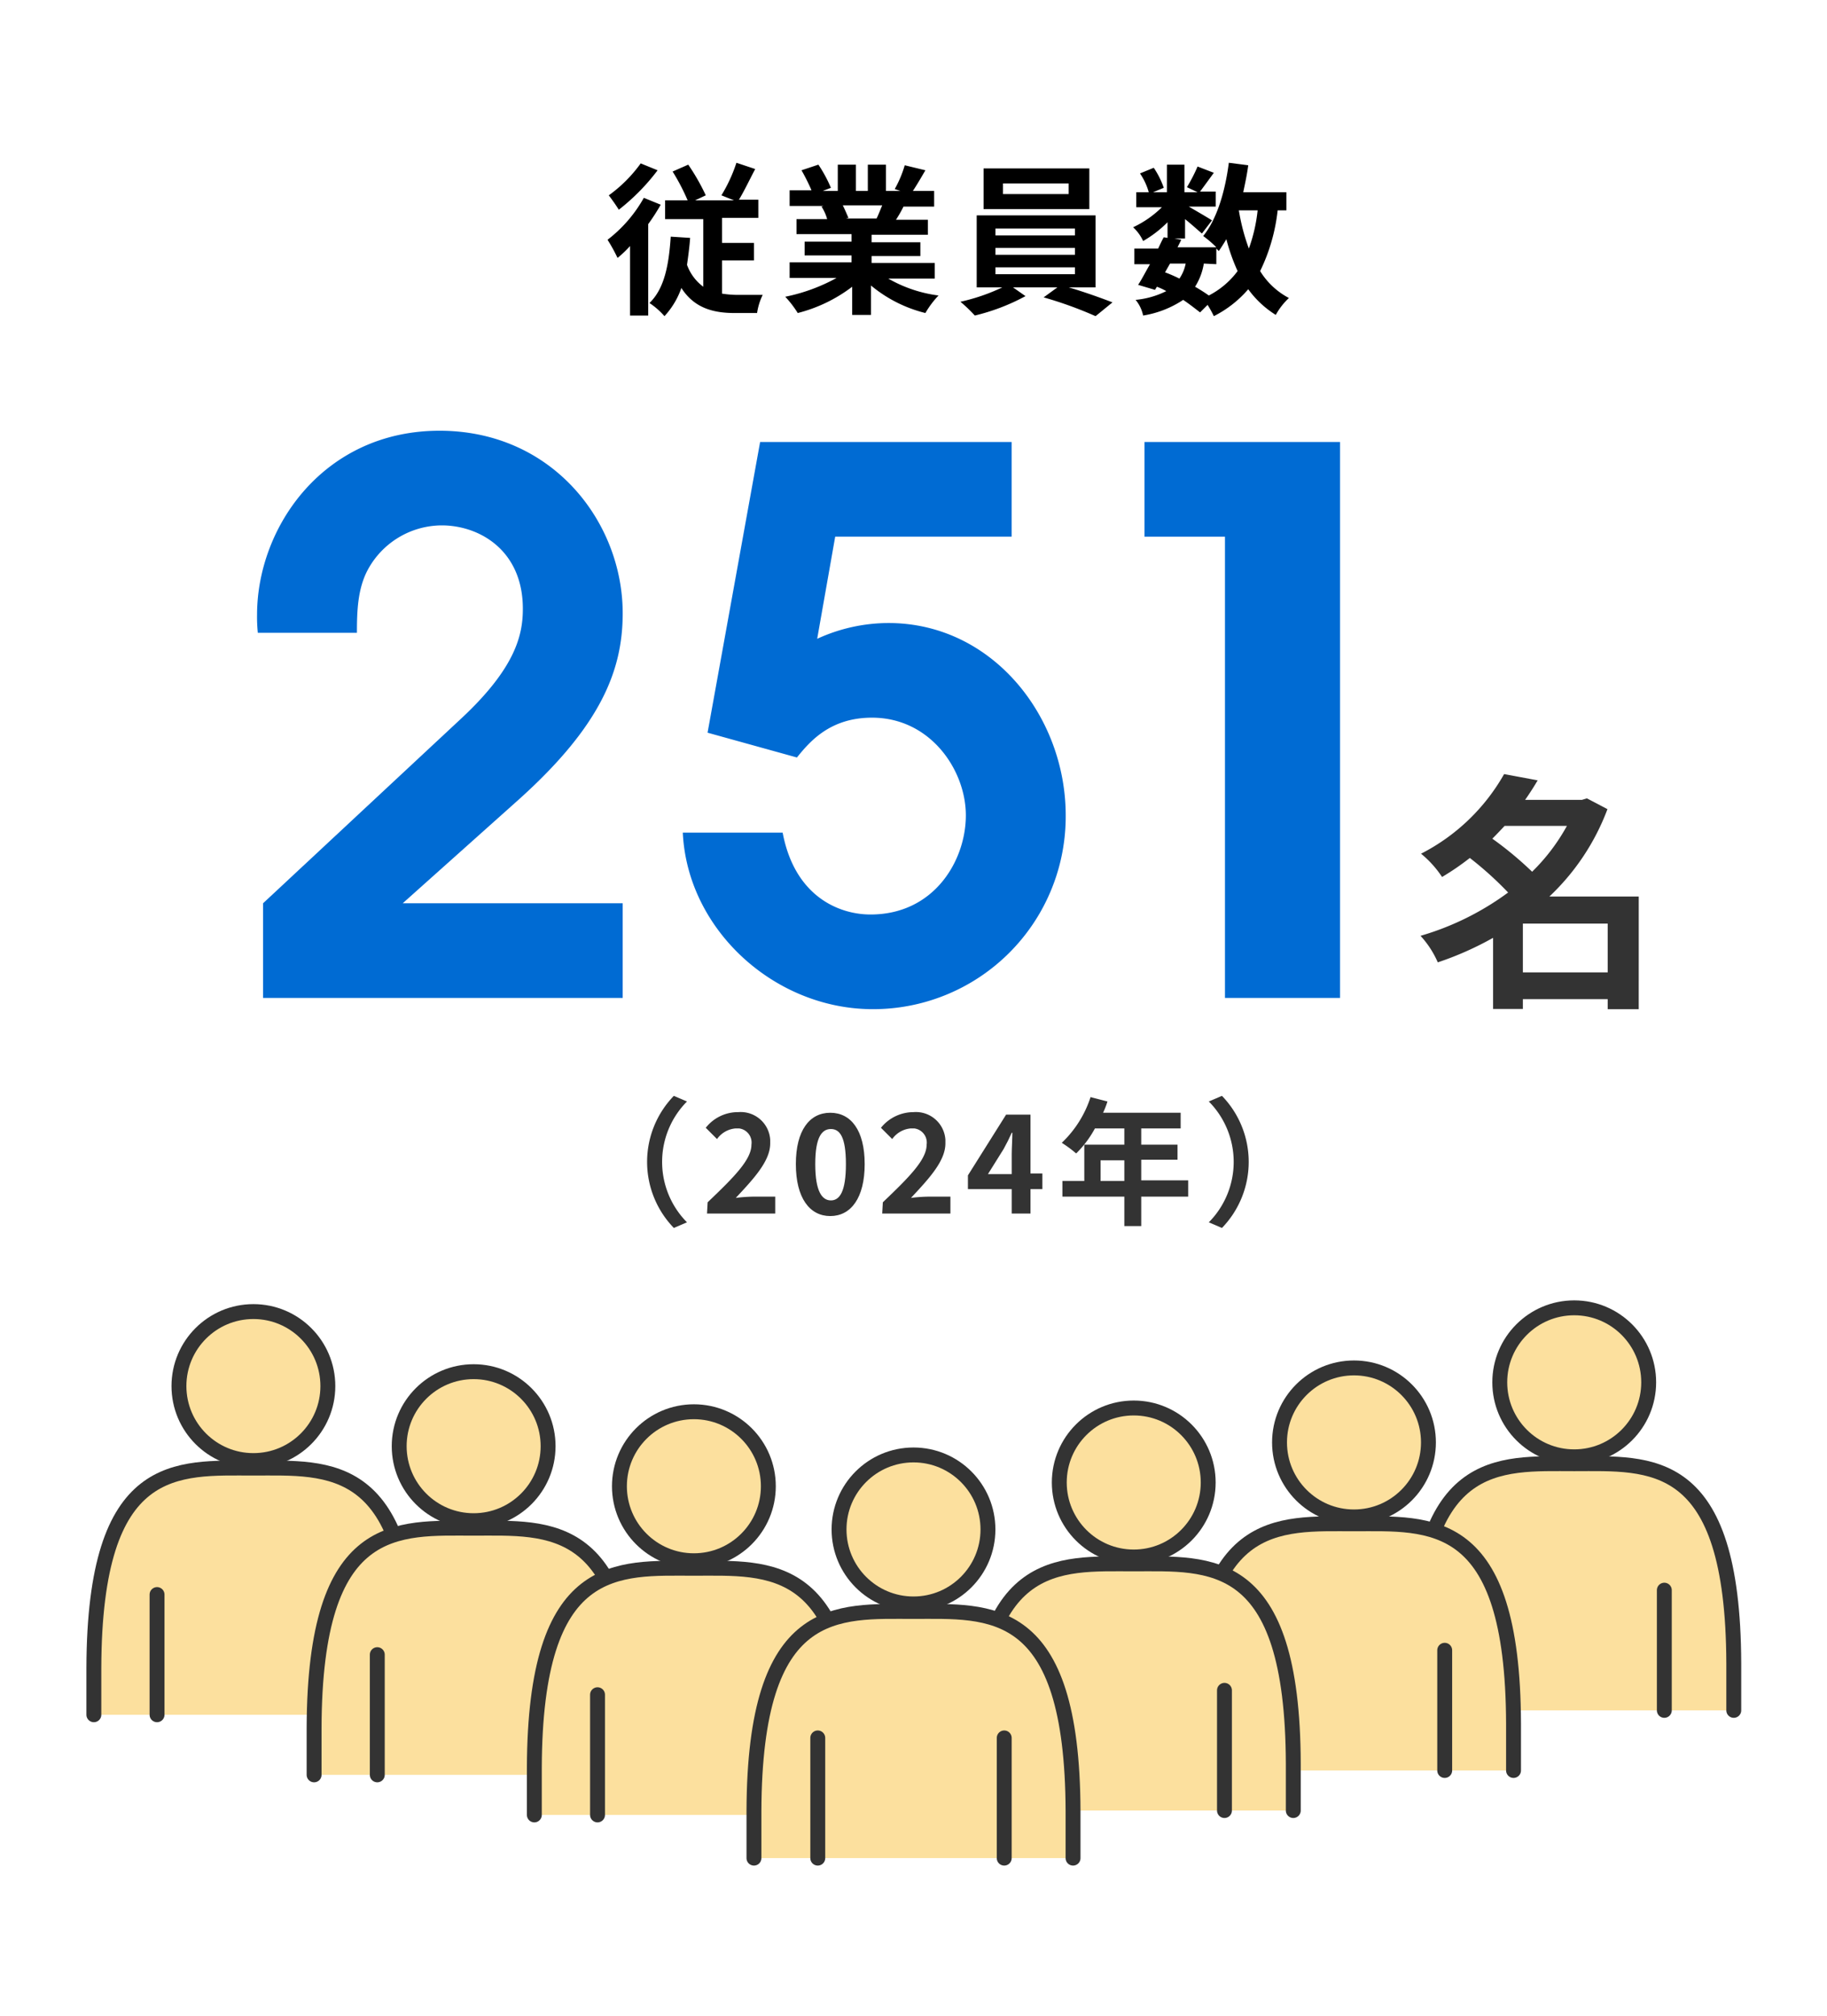 <svg xmlns="http://www.w3.org/2000/svg" xmlns:xlink="http://www.w3.org/1999/xlink" width="292" height="322" viewBox="0 0 292 322">
  <defs>
    <clipPath id="clip-path">
      <rect id="長方形_74979" data-name="長方形 74979" width="292" height="322" transform="translate(601.5 3538)" fill="#fff" stroke="#707070" stroke-width="1"/>
    </clipPath>
  </defs>
  <g id="number2" transform="translate(-601.5 -3538)">
    <g id="マスクグループ_224" data-name="マスクグループ 224" clip-path="url(#clip-path)">
      <g id="グループ_235576" data-name="グループ 235576">
        <g id="グループ_234936" transform="translate(-1629 3213)">
          <path id="パス_30235" d="M2336.1,357.7a32.87,32.87,0,0,1-2,3.1v14.6h-2.9V364.3a17.982,17.982,0,0,1-2,1.9,26.92,26.92,0,0,0-1.6-2.9,21.967,21.967,0,0,0,5.8-6.7Zm-.5-5.5a33.652,33.652,0,0,1-6.2,6.3c-.5-.8-1-1.5-1.6-2.3a22.441,22.441,0,0,0,5.1-5.1Zm10.3,19.7a16.351,16.351,0,0,0,2.2.2h4.3a9.778,9.778,0,0,0-.9,2.9h-3.6c-3.6,0-6.5-.9-8.5-4a12.881,12.881,0,0,1-2.7,4.5,12.066,12.066,0,0,0-2.4-2.1c2.4-2.3,3.1-6.1,3.4-10.6l3.1.2c-.1,1.4-.3,2.9-.5,4.3a7.528,7.528,0,0,0,2.6,3.5V360h-6.1v-3h3.6a33.305,33.305,0,0,0-2.4-4.6l2.5-1.1a34.29,34.29,0,0,1,2.8,4.9l-1.7.8h6.2l-2-.8a24.536,24.536,0,0,0,2.4-5.2l3,1c-.9,1.7-1.8,3.6-2.6,4.9h3.1v2.9h-5.8v4h5.1v2.8h-5.1Z"/>
          <path id="パス_30236" d="M2372.3,369.4a21.605,21.605,0,0,0,8.2,2.8,14.637,14.637,0,0,0-2.1,2.8,21.742,21.742,0,0,1-8.7-4.4v4.7h-3v-4.5a24.212,24.212,0,0,1-8.7,4.2,16.384,16.384,0,0,0-2-2.6,28.761,28.761,0,0,0,8.2-3h-7.5v-2.5h9.9v-1.1h-7.5v-2.2h7.5v-1.2h-8.8V360h4.9a7.219,7.219,0,0,0-.9-2l.3-.1h-5.4v-2.5h3.5a31.8,31.8,0,0,0-1.6-3.2l2.7-.9a21.8,21.8,0,0,1,2,3.7l-1.3.5h2.4v-4.2h2.9v4.2h1.9v-4.2h2.9v4.2h2.3l-.9-.3a18.042,18.042,0,0,0,1.6-3.8l3.3.8c-.7,1.2-1.4,2.4-2,3.3h3.4V358h-4.9a19.616,19.616,0,0,1-1.2,2.1h5.1v2.4h-9v1.2h7.8v2.2h-7.8V367h10.1v2.5h-7.6Zm-7.1-11.6c.3.6.6,1.3.9,2l-.4.1h4.9c.3-.6.6-1.4.9-2.1Z"/>
          <path id="パス_30237" d="M2401.3,370.9c2.4.7,5.2,1.7,7,2.4l-2.7,2.2a63.367,63.367,0,0,0-8.3-3l2.2-1.6h-7.1l2,1.4a33.092,33.092,0,0,1-8.1,3.1,23.9,23.9,0,0,0-2.3-2.2,31.2,31.2,0,0,0,6.7-2.3h-4.1V359.4h19v11.5Zm3.3-12.5h-16.9v-6.5h16.9Zm-15,4.2h12.7v-1.1h-12.7Zm0,3.1h12.7v-1.1h-12.7Zm0,3.1h12.7v-1.1h-12.7Zm11.7-14.5h-10.5V356h10.5Z"/>
          <path id="パス_30238" d="M2434.7,358.6a29.311,29.311,0,0,1-2.8,9.7,11.9,11.9,0,0,0,4.6,4.3,10.912,10.912,0,0,0-2.1,2.7,15.606,15.606,0,0,1-4.4-4.1,17.811,17.811,0,0,1-5.5,4.3,16.2,16.2,0,0,0-1-1.8l-1.2,1.2c-.9-.7-1.8-1.4-2.7-2a16.179,16.179,0,0,1-6.4,2.5,5.817,5.817,0,0,0-1.2-2.5,13.819,13.819,0,0,0,4.9-1.4,10.1,10.1,0,0,0-1.5-.7l-.3.5-2.7-.8c.6-.9,1.2-2.1,1.9-3.3h-2.5v-2.5h3.8c.3-.6.6-1.3.9-1.8l.6.1v-2.5a18.462,18.462,0,0,1-3.9,3,6.911,6.911,0,0,0-1.6-2.2,16.5,16.5,0,0,0,4.6-3.2h-4.1v-2.4h2a10.32,10.32,0,0,0-1.4-3l2.2-.9a13.7,13.7,0,0,1,1.6,3.2l-1.7.7h2.2v-4.4h2.8v4.4h2.1l-1.7-.8a25.867,25.867,0,0,0,1.7-3.3l2.6,1c-.8,1.1-1.6,2.2-2.2,3h2.5V358h-4.3c1.2.7,3.1,1.8,3.7,2.2l-1.6,2.1c-.6-.5-1.7-1.5-2.7-2.3v3.1h-1.7l1.1.2-.6,1.2h6.2a16.782,16.782,0,0,0-2.1-1.8c2.2-2.7,3.5-7.1,4.1-11.7l3.1.4c-.2,1.5-.5,2.9-.8,4.3h6.9v2.9Zm-18,9.9a22.876,22.876,0,0,1,2.3,1,6.431,6.431,0,0,0,1-2.4h-2.5Zm6.2-1.4a9.79,9.79,0,0,1-1.4,3.7c.7.4,1.5.9,2.2,1.4a13.324,13.324,0,0,0,4.6-3.9,30.892,30.892,0,0,1-1.8-5.1c-.4.7-.8,1.3-1.2,1.9l-.4-.4v2.5Zm5.6-8.5a32.221,32.221,0,0,0,1.6,6.1,25.712,25.712,0,0,0,1.4-6.1Z"/>
        </g>
        <g id="グループ_235574" data-name="グループ 235574" transform="translate(-151.061 172.258)">
          <g id="グループ_235044" data-name="グループ 235044" transform="translate(-1581 3042)">
            <path id="パス_39728" data-name="パス 39728" d="M2595.47,484.94h-4.959v-1.6h-13.558V484.9h-4.76V473.542a51.115,51.115,0,0,1-8.838,3.919,15.209,15.209,0,0,0-2.759-4.239,44.464,44.464,0,0,0,14-6.918,55.659,55.659,0,0,0-6.119-5.52,41.268,41.268,0,0,1-4.44,3.04,16.584,16.584,0,0,0-3.359-3.72,31.945,31.945,0,0,0,13.277-12.717l5.36,1c-.6,1.039-1.28,2.079-2,3.119h9.078l.8-.24,3.28,1.72a37.018,37.018,0,0,1-9.28,13.957h14.279Zm-21.437-29.275c-.639.68-1.279,1.36-1.959,2.04a56.482,56.482,0,0,1,6.359,5.279,31.365,31.365,0,0,0,5.559-7.319Zm16.478,23.4v-7.8h-13.558v7.8Z" fill="#333"/>
          </g>
          <g id="グループ_235045" data-name="グループ 235045" transform="translate(-1563 3040.84)">
            <path id="パス_39729" data-name="パス 39729" d="M2357.607,469.181l31.678-29.519c8.76-8.16,9.84-13.44,9.84-17.519,0-9.36-6.959-13.32-12.959-13.32a13.492,13.492,0,0,0-11.88,7.2c-1.559,3-1.68,6.48-1.68,9.96h-15.838a24.679,24.679,0,0,1-.122-2.879c0-14.04,10.68-29.4,29.16-29.4,18.12,0,29.278,14.639,29.278,29.158,0,9.12-3.479,18.119-17.158,30.239l-18,16.08h35.158V484.3h-57.477Z" fill="#006bd3"/>
            <path id="パス_39730" data-name="パス 39730" d="M2437.047,395.5h40.2v15.12h-28.2l-2.88,16.319a27.363,27.363,0,0,1,11.4-2.52c16.56,0,28.32,14.88,28.32,30.719a30.768,30.768,0,0,1-30.84,30.959c-15.719,0-29.639-12.72-30.357-28.2h15.958c1.92,10.2,9,13.079,14.04,13.079,10.2,0,15.24-8.639,15.24-15.839s-5.641-15.6-15-15.6c-6.72,0-9.959,3.839-12,6.359l-14.28-3.96Z" fill="#006bd3"/>
            <path id="パス_39860" data-name="パス 39860" d="M2515.3,726.915h-12.859v-15.12h31.248v88.8H2515.3Z" transform="translate(-3.958 -316.292)" fill="#006bd3"/>
          </g>
        </g>
        <g id="グループ_234953" transform="translate(-1629 3243)">
          <g id="グループ_234940">
            <g id="グループ_234939">
              <path id="パス_30243" d="M2296.5,568.9v-7.5c-.1-33.4-13.3-31.9-25.5-31.9s-25.4-1.5-25.5,31.9v7.5" fill="#fce09e" stroke="#333" stroke-linecap="round" stroke-linejoin="round" stroke-width="2.381"/>
            </g>
            <circle id="楕円形_174" cx="11.9" cy="11.9" r="11.9" transform="translate(2259.1 504.5)" fill="#fce09e" stroke="#333" stroke-linecap="round" stroke-linejoin="round" stroke-width="2.381"/>
            <line id="線_518" y2="19.2" transform="translate(2255.6 549.7)" fill="none" stroke="#333" stroke-linecap="round" stroke-linejoin="round" stroke-width="2.381"/>
            <line id="線_519" y2="19.2" transform="translate(2285.5 549.7)" fill="none" stroke="#333" stroke-linecap="round" stroke-linejoin="round" stroke-width="2.381"/>
          </g>
          <g id="グループ_234942">
            <g id="グループ_234941">
              <path id="パス_30244" d="M2507.6,568.2v-7.5c-.1-33.4-13.3-31.9-25.5-31.9s-25.4-1.5-25.5,31.9v7.5" fill="#fce09e" stroke="#333" stroke-linecap="round" stroke-linejoin="round" stroke-width="2.381"/>
            </g>
            <circle id="楕円形_175" cx="11.9" cy="11.9" r="11.9" transform="translate(2470.2 503.9)" fill="#fce09e" stroke="#333" stroke-linecap="round" stroke-linejoin="round" stroke-width="2.381"/>
            <line id="線_520" y2="19.2" transform="translate(2466.7 549)" fill="none" stroke="#333" stroke-linecap="round" stroke-linejoin="round" stroke-width="2.381"/>
            <line id="線_521" y2="19.2" transform="translate(2496.5 549)" fill="none" stroke="#333" stroke-linecap="round" stroke-linejoin="round" stroke-width="2.381"/>
          </g>
          <g id="グループ_234944">
            <g id="グループ_234943">
              <path id="パス_30245" d="M2331.7,578.5V571c-.1-33.4-13.3-31.9-25.5-31.9s-25.4-1.5-25.5,31.9v7.5" fill="#fce09e" stroke="#333" stroke-linecap="round" stroke-linejoin="round" stroke-width="2.381"/>
            </g>
            <circle id="楕円形_176" cx="11.9" cy="11.9" r="11.9" transform="translate(2294.3 514.1)" fill="#fce09e" stroke="#333" stroke-linecap="round" stroke-linejoin="round" stroke-width="2.381"/>
            <line id="線_522" y2="19.2" transform="translate(2290.8 559.3)" fill="none" stroke="#333" stroke-linecap="round" stroke-linejoin="round" stroke-width="2.381"/>
            <line id="線_523" y2="19.2" transform="translate(2320.7 559.3)" fill="none" stroke="#333" stroke-linecap="round" stroke-linejoin="round" stroke-width="2.381"/>
          </g>
          <g id="グループ_234946">
            <g id="グループ_234945">
              <path id="パス_30246" d="M2472.4,577.8v-7.5c-.1-33.4-13.3-31.9-25.5-31.9s-25.4-1.5-25.5,31.9v7.5" fill="#fce09e" stroke="#333" stroke-linecap="round" stroke-linejoin="round" stroke-width="2.381"/>
            </g>
            <circle id="楕円形_177" cx="11.9" cy="11.9" r="11.9" transform="translate(2435 513.5)" fill="#fce09e" stroke="#333" stroke-linecap="round" stroke-linejoin="round" stroke-width="2.381"/>
            <line id="線_524" y2="19.2" transform="translate(2431.5 558.6)" fill="none" stroke="#333" stroke-linecap="round" stroke-linejoin="round" stroke-width="2.381"/>
            <line id="線_525" y2="19.2" transform="translate(2461.4 558.6)" fill="none" stroke="#333" stroke-linecap="round" stroke-linejoin="round" stroke-width="2.381"/>
          </g>
          <g id="グループ_234948">
            <g id="グループ_234947">
              <path id="パス_30247" d="M2366.9,584.9v-7.5c-.1-33.4-13.3-31.9-25.5-31.9s-25.4-1.5-25.5,31.9v7.5" fill="#fce09e" stroke="#333" stroke-linecap="round" stroke-linejoin="round" stroke-width="2.381"/>
            </g>
            <circle id="楕円形_178" cx="11.9" cy="11.9" r="11.9" transform="translate(2329.5 520.5)" fill="#fce09e" stroke="#333" stroke-linecap="round" stroke-linejoin="round" stroke-width="2.381"/>
            <line id="線_526" y2="19.2" transform="translate(2326 565.7)" fill="none" stroke="#333" stroke-linecap="round" stroke-linejoin="round" stroke-width="2.381"/>
            <line id="線_527" y2="19.2" transform="translate(2355.8 565.7)" fill="none" stroke="#333" stroke-linecap="round" stroke-linejoin="round" stroke-width="2.381"/>
          </g>
          <g id="グループ_234950">
            <g id="グループ_234949">
              <path id="パス_30248" d="M2437.2,584.2v-7.5c-.1-33.4-13.3-31.9-25.5-31.9s-25.4-1.5-25.5,31.9v7.5" fill="#fce09e" stroke="#333" stroke-linecap="round" stroke-linejoin="round" stroke-width="2.381"/>
            </g>
            <circle id="楕円形_179" cx="11.9" cy="11.9" r="11.9" transform="translate(2399.8 519.9)" fill="#fce09e" stroke="#333" stroke-linecap="round" stroke-linejoin="round" stroke-width="2.381"/>
            <line id="線_528" y2="19.2" transform="translate(2396.3 565)" fill="none" stroke="#333" stroke-linecap="round" stroke-linejoin="round" stroke-width="2.381"/>
            <line id="線_529" y2="19.2" transform="translate(2426.2 565)" fill="none" stroke="#333" stroke-linecap="round" stroke-linejoin="round" stroke-width="2.381"/>
          </g>
          <g id="グループ_234952">
            <g id="グループ_234951">
              <path id="パス_30249" d="M2402,591.8v-7.5c-.1-33.4-13.3-31.9-25.5-31.9s-25.4-1.5-25.5,31.9v7.5" fill="#fce09e" stroke="#333" stroke-linecap="round" stroke-linejoin="round" stroke-width="2.381"/>
            </g>
            <circle id="楕円形_180" cx="11.9" cy="11.9" r="11.9" transform="translate(2364.6 527.4)" fill="#fce09e" stroke="#333" stroke-linecap="round" stroke-linejoin="round" stroke-width="2.381"/>
            <line id="線_530" y2="19.2" transform="translate(2361.2 572.6)" fill="none" stroke="#333" stroke-linecap="round" stroke-linejoin="round" stroke-width="2.381"/>
            <line id="線_531" y2="19.2" transform="translate(2391 572.6)" fill="none" stroke="#333" stroke-linecap="round" stroke-linejoin="round" stroke-width="2.381"/>
          </g>
        </g>
        <g id="グループ_235627" transform="translate(-1317.002 3508.142)">
          <path id="パス_30376" d="M2026.2,204.9l2.1.9a13.7,13.7,0,0,0,0,19.3l-2.1.9a15.155,15.155,0,0,1,0-21.1Z" fill="#333"/>
          <path id="パス_30377" d="M2031.6,221.9c4.2-4,7-6.8,7-9.2a2.277,2.277,0,0,0-2-2.6h-.5a4.043,4.043,0,0,0-3,1.7l-1.8-1.8a6.539,6.539,0,0,1,5.2-2.5,4.724,4.724,0,0,1,5.1,4.4v.6c0,2.8-2.6,5.6-5.5,8.7a24.519,24.519,0,0,1,2.7-.2h3.6v2.7h-10.9Z" fill="#333"/>
          <path id="パス_30378" d="M2045.7,215.8c0-5.4,2.2-8.2,5.5-8.2s5.5,2.8,5.5,8.2-2.2,8.3-5.5,8.3S2045.7,221.2,2045.7,215.8Zm8,0c0-4.4-1-5.6-2.4-5.6s-2.5,1.2-2.5,5.6,1.1,5.8,2.5,5.8,2.4-1.4,2.4-5.8Z" fill="#333"/>
          <path id="パス_30379" d="M2059.6,221.9c4.2-4,7-6.8,7-9.2a2.277,2.277,0,0,0-2-2.6h-.5a4.043,4.043,0,0,0-3,1.7l-1.8-1.8a6.685,6.685,0,0,1,5.2-2.5,4.724,4.724,0,0,1,5.1,4.4v.6c0,2.8-2.6,5.6-5.5,8.7a24.516,24.516,0,0,1,2.7-.2h3.6v2.7h-10.9Z" fill="#333"/>
          <path id="パス_30380" d="M2080.2,219.8h-7v-2.2l6.1-9.7h3.9v9.4h1.9v2.5h-1.9v3.9h-3Zm0-2.4v-3.2c0-.9.1-2.4.1-3.4h-.1c-.4.9-.8,1.7-1.3,2.6l-2.5,4h3.8Z" fill="#333"/>
          <path id="パス_30381" d="M2108.4,221h-7.5v4.7h-2.7V221h-9.9v-2.5h3.5v-5.8h6.4v-2.6h-4.7a16.763,16.763,0,0,1-3,4,19.514,19.514,0,0,0-2.3-1.7,17.484,17.484,0,0,0,4.6-7.3l2.7.7a13.342,13.342,0,0,1-.7,1.8h12.4v2.5h-6.3v2.6h5.8v2.4h-5.8v3.3h7.5Zm-10.2-2.5v-3.3h-3.8v3.3Z" fill="#333"/>
          <path id="パス_30382" d="M2113.8,226l-2.1-.9a13.7,13.7,0,0,0,0-19.3l2.1-.9a15.155,15.155,0,0,1,0,21.1Z" fill="#333"/>
        </g>
      </g>
    </g>
  </g>
</svg>
